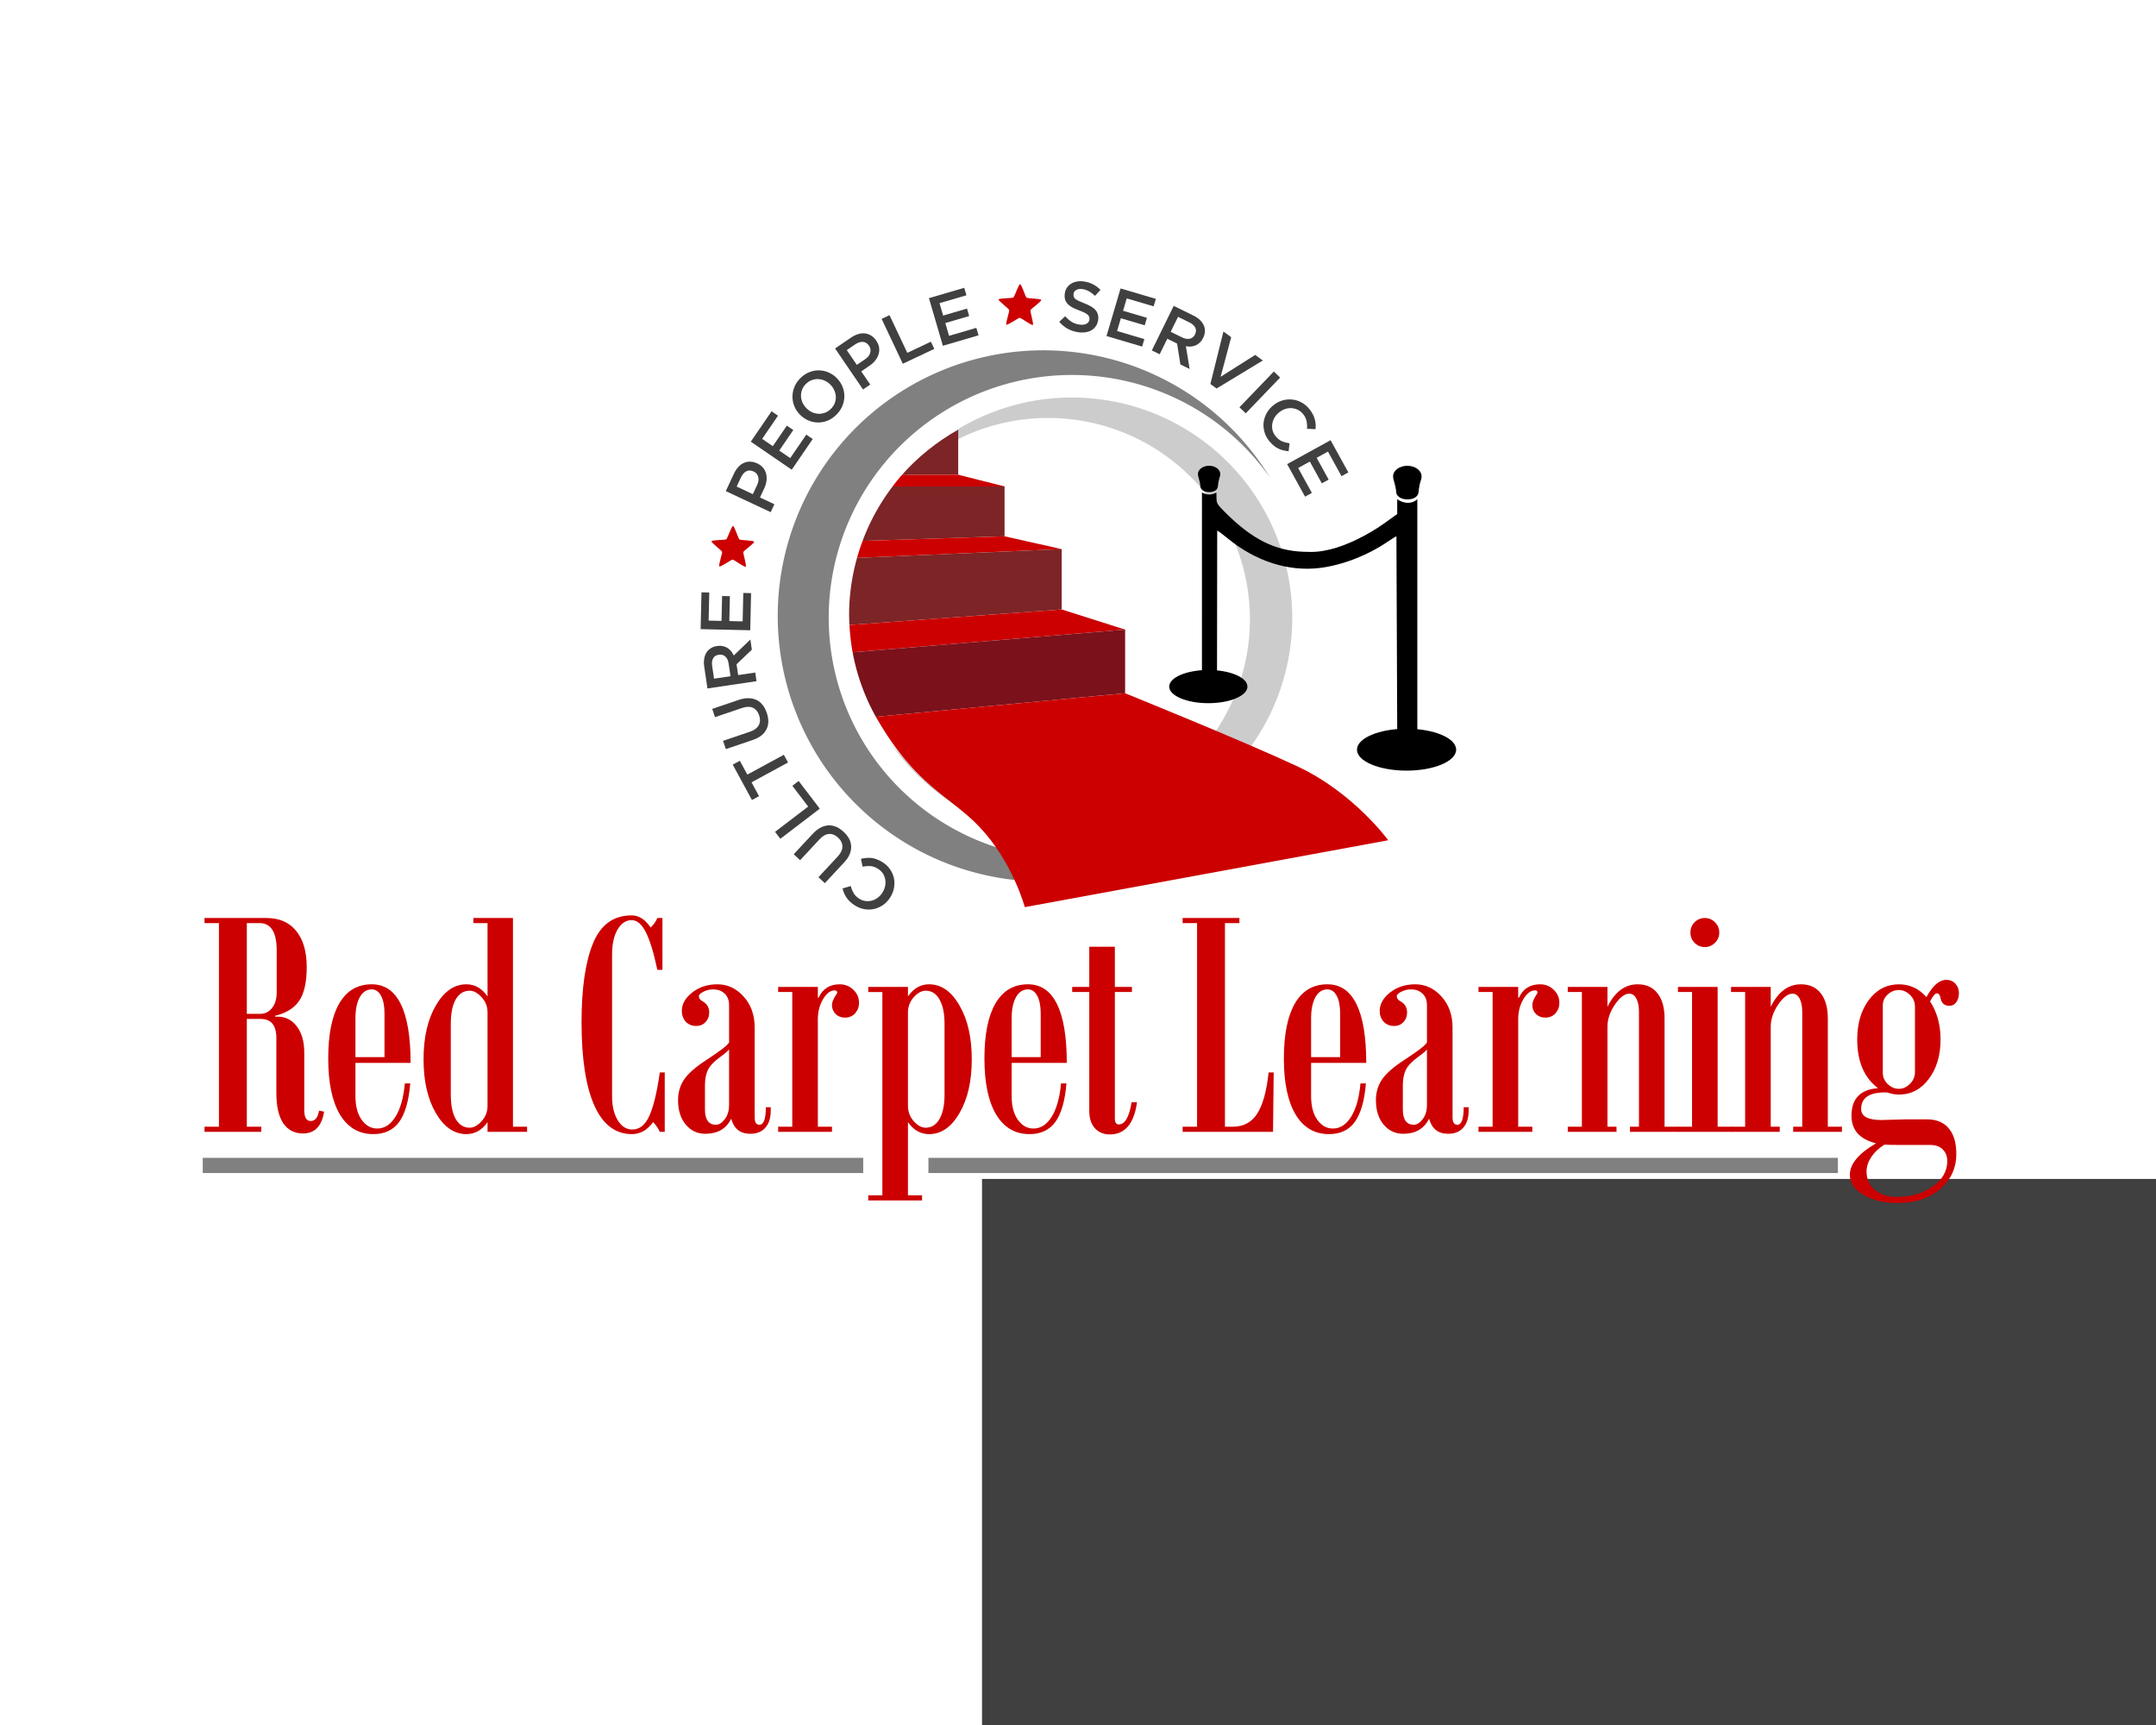 <?xml version="1.0" encoding="UTF-8" standalone="no"?>
<!-- Created with Inkscape (http://www.inkscape.org/) -->

<svg
   xmlns:dc="http://purl.org/dc/elements/1.1/"
   xmlns:cc="http://creativecommons.org/ns#"
   xmlns:rdf="http://www.w3.org/1999/02/22-rdf-syntax-ns#"
   xmlns:svg="http://www.w3.org/2000/svg"
   xmlns="http://www.w3.org/2000/svg"
   xmlns:xlink="http://www.w3.org/1999/xlink"
   xmlns:sodipodi="http://sodipodi.sourceforge.net/DTD/sodipodi-0.dtd"
   xmlns:inkscape="http://www.inkscape.org/namespaces/inkscape"
   id="svg2"
   version="1.1"
   inkscape:version="0.92.5 (2060ec1f9f, 2020-04-08)"
   width="1000"
   height="800"
   xml:space="preserve"
   sodipodi:docname="RED CARPET FINAL.svg"
   inkscape:export-filename="/home/luiz/Área de Trabalho/GALERIAS E CONCURSOS/RED CARPET15.png"
   inkscape:export-xdpi="96"
   inkscape:export-ydpi="96"><sodipodi:namedview
     pagecolor="#ffffff"
     bordercolor="#666666"
     borderopacity="1"
     objecttolerance="10"
     gridtolerance="10"
     guidetolerance="10"
     inkscape:pageopacity="0"
     inkscape:pageshadow="2"
     inkscape:window-width="1920"
     inkscape:window-height="1016"
     id="namedview4"
     showgrid="false"
     inkscape:zoom="0.70710678"
     inkscape:cx="383.58315"
     inkscape:cy="431.11112"
     inkscape:window-x="0"
     inkscape:window-y="0"
     inkscape:window-maximized="1"
     inkscape:current-layer="g10"
     showguides="true"
     inkscape:guide-bbox="true"
     inkscape:snap-global="false" /><defs
     id="defs6"><linearGradient
       id="linearGradient3765"><stop
         id="stop3757"
         offset="0"
         style="stop-color:#0067aa;stop-opacity:1" /><stop
         style="stop-color:#80c8fc;stop-opacity:1"
         offset="0.411"
         id="stop3759" /><stop
         style="stop-color:#0765aa;stop-opacity:1;"
         offset="0.675"
         id="stop3761" /><stop
         id="stop3763"
         offset="1"
         style="stop-color:#003366;stop-opacity:1" /></linearGradient><inkscape:path-effect
       effect="skeletal"
       id="path-effect2555"
       is_visible="true"
       pattern="m 773.288,140.29 c 0,-2.378 -22.567,-4.653 -62.665,-6.329 -40.098,-1.676 -94.501,-2.621 -151.287,-2.621 -56.744,0 -111.163,0.943 -151.287,2.621 -40.124,1.678 -62.665,3.955 -62.665,6.329 0,2.378 22.567,4.653 62.665,6.329 40.098,1.676 94.501,2.621 151.287,2.621 56.787,0 111.189,-0.946 151.287,-2.621 40.098,-1.676 62.665,-3.95 62.665,-6.329 0,0 0,0 0,0"
       copytype="single_stretched"
       prop_scale="1"
       scale_y_rel="false"
       spacing="0"
       normal_offset="0"
       tang_offset="0"
       prop_units="false"
       vertical_pattern="false"
       fuse_tolerance="0" /><inkscape:path-effect
       effect="skeletal"
       id="path-effect1673"
       is_visible="true"
       pattern="m 460.639,657.808 c -1.057,-0.748 -10.088,6.149 -11.382,6.165 -1.294,0.016 -10.494,-6.655 -11.531,-5.882 -1.038,0.774 2.731,11.494 2.346,12.73 -0.385,1.236 -9.572,7.924 -9.157,9.15 0.415,1.226 11.776,0.955 12.832,1.703 1.057,0.748 4.578,11.552 5.872,11.536 1.294,-0.016 4.547,-10.904 5.585,-11.678 1.038,-0.774 12.402,-0.784 12.786,-2.02 0.385,-1.236 -8.965,-7.694 -9.381,-8.92 -0.415,-1.226 3.087,-12.037 2.03,-12.785 z"
       copytype="single_stretched"
       prop_scale="1"
       scale_y_rel="false"
       spacing="0"
       normal_offset="0"
       tang_offset="0"
       prop_units="false"
       vertical_pattern="false"
       fuse_tolerance="0" /><inkscape:path-effect
       effect="skeletal"
       id="path-effect1654"
       is_visible="true"
       pattern="M 0,5 C 0,2.24 2.24,0 5,0 7.76,0 10,2.24 10,5 10,7.76 7.76,10 5,10 2.24,10 0,7.76 0,5 Z"
       copytype="single_stretched"
       prop_scale="1"
       scale_y_rel="false"
       spacing="0"
       normal_offset="0"
       tang_offset="0"
       prop_units="false"
       vertical_pattern="false"
       fuse_tolerance="0" /><inkscape:path-effect
       effect="powerstroke"
       id="path-effect1650"
       is_visible="true"
       offset_points="1,6.168"
       sort_points="true"
       interpolator_type="CubicBezierJohan"
       interpolator_beta="0.2"
       start_linecap_type="zerowidth"
       linejoin_type="extrp_arc"
       miter_limit="4"
       end_linecap_type="zerowidth" /><inkscape:path-effect
       effect="powerstroke"
       id="path-effect1646"
       is_visible="true"
       offset_points="0,6.168"
       sort_points="true"
       interpolator_type="CubicBezierJohan"
       interpolator_beta="0.2"
       start_linecap_type="zerowidth"
       linejoin_type="extrp_arc"
       miter_limit="4"
       end_linecap_type="zerowidth" /><inkscape:path-effect
       effect="powerstroke"
       id="path-effect1642"
       is_visible="true"
       offset_points="0,0.4"
       sort_points="true"
       interpolator_type="CubicBezierJohan"
       interpolator_beta="0.2"
       start_linecap_type="zerowidth"
       linejoin_type="extrp_arc"
       miter_limit="4"
       end_linecap_type="zerowidth" /><linearGradient
       id="linearGradient4959"><stop
         id="stop4961"
         offset="0"
         style="stop-color:#fef2dc;stop-opacity:1" /><stop
         id="stop4963"
         offset="1"
         style="stop-color:#d9bb7a;stop-opacity:1" /></linearGradient><linearGradient
       id="linearGradient4838"><stop
         style="stop-color:#986601;stop-opacity:1"
         offset="0"
         id="stop4840" /><stop
         id="stop4842"
         offset="0.295"
         style="stop-color:#fdd99b;stop-opacity:1" /><stop
         style="stop-color:#986601;stop-opacity:1"
         offset="1"
         id="stop4844" /></linearGradient><linearGradient
       id="linearGradient6387"><stop
         style="stop-color:#986601;stop-opacity:1"
         offset="0"
         id="stop6389" /><stop
         id="stop6391"
         offset="0.42"
         style="stop-color:#fdd99b;stop-opacity:1" /><stop
         style="stop-color:#986601;stop-opacity:1"
         offset="1"
         id="stop6393" /></linearGradient><linearGradient
       id="linearGradient6362"><stop
         style="stop-color:#986601;stop-opacity:1"
         offset="0"
         id="stop6364" /><stop
         id="stop6366"
         offset="0.408"
         style="stop-color:#fdd99b;stop-opacity:1" /><stop
         style="stop-color:#986601;stop-opacity:1"
         offset="1"
         id="stop6368" /></linearGradient><linearGradient
       id="linearGradient6280"><stop
         style="stop-color:#986601;stop-opacity:1"
         offset="0"
         id="stop6282" /><stop
         id="stop6284"
         offset="0.342"
         style="stop-color:#fdd99b;stop-opacity:1" /><stop
         style="stop-color:#986601;stop-opacity:1"
         offset="1"
         id="stop6286" /></linearGradient><linearGradient
       id="linearGradient6264"><stop
         id="stop6266"
         offset="0"
         style="stop-color:#986601;stop-opacity:1" /><stop
         style="stop-color:#fdd99b;stop-opacity:1"
         offset="0.454"
         id="stop6268" /><stop
         id="stop6270"
         offset="1"
         style="stop-color:#986601;stop-opacity:1" /></linearGradient><linearGradient
       id="linearGradient6242"><stop
         id="stop6244"
         offset="0"
         style="stop-color:#986601;stop-opacity:1" /><stop
         style="stop-color:#fdd99b;stop-opacity:1"
         offset="0.4"
         id="stop6246" /><stop
         id="stop6248"
         offset="1"
         style="stop-color:#986601;stop-opacity:1" /></linearGradient><linearGradient
       id="linearGradient4679"><stop
         style="stop-color:#986601;stop-opacity:1"
         offset="0"
         id="stop4681" /><stop
         id="stop4683"
         offset="0.586"
         style="stop-color:#fdd99b;stop-opacity:1" /><stop
         style="stop-color:#986601;stop-opacity:1"
         offset="1"
         id="stop4685" /></linearGradient><inkscape:perspective
       id="perspective4660"
       inkscape:persp3d-origin="372.04724 : 350.78739 : 1"
       inkscape:vp_z="744.09448 : 526.18109 : 1"
       inkscape:vp_y="0 : 1000 : 0"
       inkscape:vp_x="0 : 526.18109 : 1"
       sodipodi:type="inkscape:persp3d" /><inkscape:perspective
       sodipodi:type="inkscape:persp3d"
       inkscape:vp_x="0 : 0.5 : 1"
       inkscape:vp_y="0 : 1000 : 0"
       inkscape:vp_z="1 : 0.5 : 1"
       inkscape:persp3d-origin="0.5 : 0.33333333 : 1"
       id="perspective4559" /><linearGradient
       y2="464.514"
       x2="750.006"
       y1="391.497"
       x1="750.006"
       gradientTransform="matrix(1.22,0,0,1.22,-517.071,89.738)"
       gradientUnits="userSpaceOnUse"
       id="linearGradient7312"
       xlink:href="#linearGradient6854"
       inkscape:collect="always" /><linearGradient
       id="linearGradient6854"><stop
         id="stop6856"
         offset="0"
         style="stop-color:#986601;stop-opacity:1" /><stop
         style="stop-color:#fdd99b;stop-opacity:1"
         offset="0.473"
         id="stop6858" /><stop
         id="stop6860"
         offset="1"
         style="stop-color:#986601;stop-opacity:1" /></linearGradient><linearGradient
       gradientUnits="userSpaceOnUse"
       y2="869.849"
       x2="146.548"
       y1="910.257"
       x1="146.548"
       id="linearGradient4677"
       xlink:href="#linearGradient4679"
       inkscape:collect="always" /><linearGradient
       inkscape:collect="always"
       xlink:href="#linearGradient4679"
       id="linearGradient6124"
       gradientUnits="userSpaceOnUse"
       x1="246.7"
       y1="1605.915"
       x2="246.7"
       y2="1570.389"
       gradientTransform="translate(642.472,-559.222)" /><linearGradient
       inkscape:collect="always"
       xlink:href="#linearGradient4679"
       id="linearGradient6127"
       gradientUnits="userSpaceOnUse"
       x1="208.103"
       y1="1605.766"
       x2="208.103"
       y2="1570.853"
       gradientTransform="translate(642.472,-559.222)" /><linearGradient
       inkscape:collect="always"
       xlink:href="#linearGradient4679"
       id="linearGradient6130"
       gradientUnits="userSpaceOnUse"
       x1="179.823"
       y1="1605.708"
       x2="179.823"
       y2="1570.998"
       gradientTransform="translate(642.472,-559.222)" /><linearGradient
       inkscape:collect="always"
       xlink:href="#linearGradient4679"
       id="linearGradient6133"
       gradientUnits="userSpaceOnUse"
       x1="148.527"
       y1="1606.148"
       x2="148.527"
       y2="1570.819"
       gradientTransform="translate(642.472,-559.222)" /><linearGradient
       inkscape:collect="always"
       xlink:href="#linearGradient4679"
       id="linearGradient6136"
       gradientUnits="userSpaceOnUse"
       x1="112.834"
       y1="1605.505"
       x2="112.834"
       y2="1569.78"
       gradientTransform="matrix(1.091,0,0,1.091,632.376,-705.542)" /><linearGradient
       inkscape:collect="always"
       xlink:href="#linearGradient6264"
       id="linearGradient6262"
       x1="614.568"
       y1="-68.444"
       x2="614.659"
       y2="-92.818"
       gradientUnits="userSpaceOnUse" /><linearGradient
       inkscape:collect="always"
       xlink:href="#linearGradient6280"
       id="linearGradient6278"
       x1="581.257"
       y1="703.674"
       x2="581.257"
       y2="670.224"
       gradientUnits="userSpaceOnUse" /><linearGradient
       inkscape:collect="always"
       xlink:href="#linearGradient4679"
       id="linearGradient4508"
       gradientUnits="userSpaceOnUse"
       gradientTransform="matrix(1.126,0,0,1.126,-54.908,-912.42)"
       x1="246.7"
       y1="1605.915"
       x2="246.7"
       y2="1570.389" /><linearGradient
       inkscape:collect="always"
       xlink:href="#linearGradient6280"
       id="linearGradient4219"
       gradientUnits="userSpaceOnUse"
       gradientTransform="matrix(1.475,0,0,1.475,-782.934,-116.095)"
       x1="581.257"
       y1="703.674"
       x2="581.257"
       y2="670.224" /><linearGradient
       inkscape:collect="always"
       xlink:href="#linearGradient6264"
       id="linearGradient4221"
       gradientUnits="userSpaceOnUse"
       gradientTransform="matrix(1.475,0,0,1.475,-782.934,1023.376)"
       x1="614.568"
       y1="-68.444"
       x2="614.659"
       y2="-92.818" /><linearGradient
       inkscape:collect="always"
       xlink:href="#linearGradient6264"
       id="linearGradient4362"
       gradientUnits="userSpaceOnUse"
       gradientTransform="matrix(2.821,0,0,2.821,-1508.114,1124.905)"
       x1="614.568"
       y1="-68.444"
       x2="614.659"
       y2="-92.818" /><linearGradient
       inkscape:collect="always"
       xlink:href="#linearGradient6280"
       id="linearGradient4366"
       gradientUnits="userSpaceOnUse"
       gradientTransform="matrix(2.821,0,0,2.821,-1508.114,-1054.167)"
       x1="581.257"
       y1="703.674"
       x2="581.257"
       y2="670.224" /><linearGradient
       id="linearGradient6807"><stop
         style="stop-color:#f8eafd;stop-opacity:1"
         offset="0"
         id="stop6809" /><stop
         style="stop-color:#ff8a8a;stop-opacity:1"
         offset="1"
         id="stop6811" /></linearGradient><radialGradient
       r="4.229"
       fy="144.518"
       fx="151.495"
       cy="144.518"
       cx="151.495"
       gradientTransform="matrix(-1.414,0.711,-0.697,-1.387,469.361,234.022)"
       gradientUnits="userSpaceOnUse"
       id="radialGradient4954"
       xlink:href="#linearGradient4959"
       inkscape:collect="always" /><radialGradient
       r="4.229"
       fy="144.518"
       fx="151.495"
       cy="144.518"
       cx="151.495"
       gradientTransform="matrix(-1.414,0.711,-0.697,-1.387,469.361,234.022)"
       gradientUnits="userSpaceOnUse"
       id="radialGradient5069"
       xlink:href="#linearGradient4959"
       inkscape:collect="always" /><linearGradient
       id="linearGradient4974"><stop
         style="stop-color:#0067aa;stop-opacity:1"
         offset="0"
         id="stop4976" /><stop
         id="stop4984"
         offset="0.233"
         style="stop-color:#80c8fc;stop-opacity:1" /><stop
         id="stop4982"
         offset="0.554"
         style="stop-color:#0765aa;stop-opacity:1;" /><stop
         style="stop-color:#003366;stop-opacity:1"
         offset="1"
         id="stop4978" /></linearGradient><linearGradient
       id="linearGradient4588"><stop
         id="stop4590"
         offset="0"
         style="stop-color:#000000;stop-opacity:1" /><stop
         style="stop-color:#ffffff;stop-opacity:1"
         offset="0.449"
         id="stop4592" /><stop
         id="stop4594"
         offset="1"
         style="stop-color:#000000;stop-opacity:1" /></linearGradient><circle
       transform="rotate(-115.29)"
       id="path5262"
       style="fill:#013397;fill-opacity:1;stroke:none;stroke-width:5.228"
       cx="-509.643"
       cy="-2422.666"
       r="273.413" /></defs><g
     transform="matrix(1.25,0,0,-1.25,0,800)"
     inkscape:label="WCPA Logo - pdf"
     inkscape:groupmode="layer"
     id="g10">


























































































































































































































































































































<g
   transform="matrix(0.8,0,0,-0.8,192.537,933.684)"
   id="g9977" /><g
   id="text73593"
   style="font-style:normal;font-variant:normal;font-weight:normal;font-stretch:normal;font-size:26.618px;line-height:125%;font-family:'Aller Display';-inkscape-font-specification:'Aller Display';letter-spacing:0px;word-spacing:0px;fill:#6600cc;fill-opacity:1;stroke:none"
   transform="matrix(0.844,-0.084,-0.084,-0.844,-166.889,319.971)" /><g
   id="g1186"
   transform="matrix(0.779,0,0,0.779,-62.131,-34.617)"
   style="fill:#0083d7" />






<flowRoot
   transform="matrix(1.518,0,0,-1.518,-78.345,-118.587)"
   xml:space="preserve"
   id="flowRoot1599"
   style="font-style:normal;font-variant:normal;font-weight:normal;font-stretch:normal;line-height:0.01%;font-family:'Gotham Book';-inkscape-font-specification:'Gotham Book, ';text-align:start;letter-spacing:9.378px;word-spacing:0px;writing-mode:lr-tb;text-anchor:start;fill:#404040;fill-opacity:1;stroke:none"><flowRegion
     id="flowRegion1595"
     style="font-style:normal;font-variant:normal;font-weight:normal;font-stretch:normal;font-family:'Gotham Book';-inkscape-font-specification:'Gotham Book, ';letter-spacing:9.378px;fill:#404040;fill-opacity:1"><rect
       id="rect1593"
       width="1095.906"
       height="477.593"
       x="291.652"
       y="-211.586"
       style="font-style:normal;font-variant:normal;font-weight:normal;font-stretch:normal;font-family:'Gotham Book';-inkscape-font-specification:'Gotham Book, ';letter-spacing:9.378px;fill:#404040;fill-opacity:1" /></flowRegion><flowPara
     id="flowPara1597"
     style="font-style:normal;font-variant:normal;font-weight:normal;font-stretch:normal;font-size:19.488px;line-height:1.25;font-family:'Gotham Book';-inkscape-font-specification:'Gotham Book, ';letter-spacing:9.378px;fill:#404040;fill-opacity:1">WORLDWIDE</flowPara></flowRoot><g
   id="g1720"
   transform="matrix(1.083,0,0,1.083,-30.553,-92.321)"><path
     inkscape:connector-curvature="0"
     id="path1557"
     d="m 301.162,431.47 a 90.99,90.99 0 0 1 118.237,-50.78 90.99,90.99 0 0 1 41.72,33.815 83.217,82.863 21.758 0 0 -35.088,-26.603 83.217,82.863 21.758 0 0 -108.004,46.112 83.217,82.863 21.758 0 0 46.572,107.807 83.217,82.863 21.758 0 0 98.679,-29.137 90.99,90.99 0 0 1 -111.337,37.021 90.99,90.99 0 0 1 -50.78,-118.237 z"
     style="opacity:1;vector-effect:none;fill:#808080;fill-opacity:1;stroke:none;stroke-width:1.427;stroke-linecap:round;stroke-linejoin:miter;stroke-miterlimit:4;stroke-dasharray:none;stroke-dashoffset:0;stroke-opacity:1" /><path
     style="opacity:1;vector-effect:none;fill:#cccccc;fill-opacity:1;stroke:none;stroke-width:1.184;stroke-linecap:round;stroke-linejoin:miter;stroke-miterlimit:4;stroke-dasharray:none;stroke-dashoffset:0;stroke-opacity:1"
     d="m 465.578,436.522 a 75.514,75.514 0 0 0 -98.126,-42.143 75.514,75.514 0 0 0 -34.624,28.064 68.769,69.062 68.242 0 1 29.12,-22.078 68.769,69.062 68.242 0 1 89.633,38.269 68.769,69.062 68.242 0 1 -38.651,89.471 68.769,69.062 68.242 0 1 -81.895,-24.181 75.514,75.514 0 0 0 92.4,30.724 75.514,75.514 0 0 0 42.143,-98.126 z"
     id="path1559"
     inkscape:connector-curvature="0" /><path
     style="fill:#7d2426;fill-opacity:1;fill-rule:evenodd;stroke:none;stroke-width:1.13px;stroke-linecap:butt;stroke-linejoin:miter;stroke-opacity:1"
     d="m 356.511,528.949 c -7.228,-3.992 -13.817,-9.275 -19.291,-15.457 l 19.291,0.082 z"
     id="path1561"
     inkscape:connector-curvature="0"
     sodipodi:nodetypes="cccc" /><path
     inkscape:connector-curvature="0"
     style="fill:#cc0000;fill-opacity:1;fill-rule:evenodd;stroke:none;stroke-width:1.13px;stroke-linecap:butt;stroke-linejoin:miter;stroke-opacity:1"
     d="m 356.511,513.575 -19.291,-0.082 a 72.348,72.348 0 0 1 -3.195,-3.938 h 38.365 l -15.88,4.02 z"
     id="path1563" /><path
     inkscape:connector-curvature="0"
     style="fill:#7d2426;fill-opacity:1;fill-rule:evenodd;stroke:none;stroke-width:1.13px;stroke-linecap:butt;stroke-linejoin:miter;stroke-opacity:1"
     d="m 334.045,509.555 a 72.348,72.348 0 0 1 -10.29,-18.649 l 48.637,1.563 v 17.086 z"
     id="path1565" /><path
     inkscape:connector-curvature="0"
     style="fill:#cc0000;fill-opacity:1;fill-rule:evenodd;stroke:none;stroke-width:1.13px;stroke-linecap:butt;stroke-linejoin:miter;stroke-opacity:1"
     d="m 372.392,492.468 -48.637,-1.563 a 72.348,72.348 0 0 1 -1.909,-5.837 l 70.131,3.025 z"
     id="path1567" /><path
     inkscape:connector-curvature="0"
     style="fill:#7d2426;fill-opacity:1;fill-rule:evenodd;stroke:none;stroke-width:1.13px;stroke-linecap:butt;stroke-linejoin:miter;stroke-opacity:1"
     d="m 391.976,488.093 -70.131,-3.025 a 72.348,72.348 0 0 1 -2.715,-19.362 72.348,72.348 0 0 1 0.129,-3.622 l 72.717,5.327 z"
     id="path1569" /><path
     inkscape:connector-curvature="0"
     style="fill:#cc0000;fill-opacity:1;fill-rule:evenodd;stroke:none;stroke-width:1.13px;stroke-linecap:butt;stroke-linejoin:miter;stroke-opacity:1"
     d="m 391.976,467.411 -72.717,-5.327 a 72.348,72.348 0 0 1 1.076,-9.348 l 93.365,7.772 z"
     id="path1571" /><path
     inkscape:connector-curvature="0"
     style="fill:#7b111b;fill-opacity:1;fill-rule:evenodd;stroke:none;stroke-width:1.13px;stroke-linecap:butt;stroke-linejoin:miter;stroke-opacity:1"
     d="m 413.7,460.507 -93.365,-7.772 a 72.348,72.348 0 0 1 7.953,-22.09 l 85.412,8.052 z"
     id="path1573" /><path
     style="fill:#cc0000;fill-opacity:1;fill-rule:evenodd;stroke:none;stroke-width:1.13px;stroke-linecap:butt;stroke-linejoin:miter;stroke-opacity:1"
     d="m 328.288,430.645 85.412,8.052 c 0,0 39.641,-15.989 58.998,-25.026 19.306,-9.013 31.157,-25.328 31.157,-25.328 l -124.528,-22.916 c 0,0 -4.121,15.478 -15.579,27.539 -9.99,10.516 -21.791,13.758 -35.46,37.678 z"
     id="path1575"
     inkscape:connector-curvature="0"
     sodipodi:nodetypes="ccsccsc" /><g
     transform="matrix(0.563,0,0,-0.563,626.717,1804.811)"
     id="g1591"
     style="fill:#000000"><g
       style="fill:#000000;fill-opacity:1"
       id="g1589"><path
         style="fill:#000000;fill-opacity:1;stroke:none;stroke-width:50;stroke-linecap:square;stroke-linejoin:miter;stroke-miterlimit:0;stroke-dasharray:none"
         d="m -206.616,2288.076 c -4.784,-6e-4 -8.663,2.858 -8.662,6.385 0.045,2.679 1.508,4.686 1.91,9.82 0.163,2.111 2.683,4.243 6.752,4.242 4.069,-3e-4 6.429,-1.744 6.807,-4.242 0.67,-7.076 1.875,-7.186 1.853,-9.82 6.5e-4,-3.526 -3.877,-6.385 -8.66,-6.385 z"
         id="path1577"
         inkscape:connector-curvature="0"
         sodipodi:nodetypes="ccccccc" /><path
         sodipodi:nodetypes="cccsscccccssscscccccc"
         inkscape:connector-curvature="0"
         style="fill:#000000;fill-opacity:1"
         d="m -212.767,2449.59 -0.485,-118.613 c -0.267,0 -2.724,1.52 -5.461,3.377 -12.287,8.339 -27.574,14.232 -41.229,15.892 -19.06,2.317 -38.939,-4.054 -55.871,-17.906 -3.266,-2.672 -6.193,-4.859 -6.505,-4.859 l -0.113,85.925 -9.175,0.429 0.006,-109.51 c 3.237,1.696 5.849,1.562 8.773,0 l 0.085,3.316 c 0.081,3.134 0.067,3.692 6.191,9.698 15.811,15.506 29.335,22.258 46.112,23.02 7.388,0.336 10.706,0.054 17.039,-1.449 9.682,-2.297 22.694,-8.607 32.98,-15.993 l 7.639,-5.486 0.006,-4.506 0.006,-4.506 c 4.518,3.118 9.306,2.738 12.233,0 v 141.091 z"
         id="path1579" /><g
         id="g1585"
         transform="translate(-529.827,-73.319)"
         style="fill:#000000;fill-opacity:1"><ellipse
           ry="12.753"
           rx="30.178"
           cy="2534.13"
           cx="322.744"
           id="ellipse1581"
           style="fill:#000000;fill-opacity:1;stroke:none;stroke-width:50;stroke-linecap:square;stroke-linejoin:miter;stroke-miterlimit:0;stroke-dasharray:none" /><ellipse
           style="fill:#000000;fill-opacity:1;stroke:none;stroke-width:50;stroke-linecap:square;stroke-linejoin:miter;stroke-miterlimit:0;stroke-dasharray:none"
           id="ellipse1583"
           cx="202.094"
           cy="2495.744"
           rx="23.802"
           ry="10.102" /></g><path
         sodipodi:nodetypes="ccccccc"
         inkscape:connector-curvature="0"
         id="path1587"
         d="m -327.255,2288.056 c -3.75,-4e-4 -6.79,2.241 -6.79,5.005 0.035,2.1 1.182,3.673 1.497,7.698 0.128,1.654 2.103,3.326 5.293,3.325 3.189,-3e-4 5.039,-1.367 5.336,-3.325 0.525,-5.547 1.47,-5.633 1.452,-7.698 5.1e-4,-2.764 -3.039,-5.005 -6.788,-5.005 z"
         style="fill:#000000;fill-opacity:1;stroke:none;stroke-width:50;stroke-linecap:square;stroke-linejoin:miter;stroke-miterlimit:0;stroke-dasharray:none" /></g></g><path
     sodipodi:type="star"
     style="fill:#cc0000;fill-opacity:1;stroke:none;stroke-width:15;stroke-linecap:round;stroke-linejoin:miter;stroke-miterlimit:4;stroke-dasharray:none;stroke-opacity:1"
     id="path1627"
     sodipodi:sides="5"
     sodipodi:cx="449.28571"
     sodipodi:cy="795.93359"
     sodipodi:r1="31.919863"
     sodipodi:r2="15.959931"
     sodipodi:arg1="0.70619909"
     sodipodi:arg2="1.3345176"
     inkscape:flatsided="false"
     inkscape:rounded="0.1"
     inkscape:randomized="0"
     d="m 473.571,816.648 c -1.376,1.613 -18.489,-5.694 -20.55,-5.198 -2.061,0.496 -13.973,14.792 -15.932,13.982 -1.959,-0.81 -0.298,-19.344 -1.407,-21.15 -1.109,-1.807 -18.385,-8.718 -18.221,-10.831 0.165,-2.113 18.305,-6.261 19.68,-7.874 1.376,-1.613 2.61,-20.18 4.671,-20.676 2.061,-0.496 11.611,15.474 13.57,16.284 1.959,0.81 19.999,-3.754 21.107,-1.947 1.109,1.807 -11.129,15.824 -11.294,17.938 -0.165,2.113 9.75,17.86 8.374,19.473 z"
     inkscape:transform-center-x="-0.16746111"
     inkscape:transform-center-y="0.00088543741"
     transform="matrix(0.233,-0.059,-0.059,-0.233,319.914,783.113)" /><g
     id="g1643"
     style="fill:#404040"
     transform="matrix(1.035,0,0,1.035,209.325,-2.159)"><path
       inkscape:connector-curvature="0"
       id="path1629"
       style="font-style:normal;font-variant:normal;font-weight:bold;font-stretch:normal;font-size:23.467px;line-height:0%;font-family:'Gotham Medium';-inkscape-font-specification:'Gotham Medium, Bold';letter-spacing:0px;word-spacing:0px;fill:#404040;fill-opacity:1;stroke:none;stroke-width:0.8"
       d="m 117.198,370.011 q 1.525,-0.97 2.459,-2.343 0.934,-1.373 1.28,-2.928 0.313,-1.562 0.017,-3.209 -0.297,-1.647 -1.242,-3.132 l -0.025,-0.04 q -0.945,-1.485 -2.278,-2.444 -1.366,-0.967 -2.934,-1.332 -1.58,-0.385 -3.24,-0.108 -1.672,0.257 -3.256,1.265 -0.95,0.605 -1.622,1.254 -0.691,0.662 -1.156,1.375 -0.477,0.693 -0.779,1.442 -0.302,0.749 -0.495,1.539 l 2.71,0.807 q 0.34,-1.301 0.969,-2.368 0.628,-1.067 1.816,-1.823 0.99,-0.63 2.093,-0.776 1.071,-0.153 2.113,0.13 1.029,0.263 1.933,0.94 0.903,0.677 1.546,1.687 l 0.025,0.04 q 0.642,1.01 0.885,2.135 0.23,1.105 0.045,2.169 -0.185,1.064 -0.765,1.989 -0.612,0.918 -1.602,1.548 -1.267,0.806 -2.48,0.91 -1.226,0.085 -2.646,-0.18 l -0.556,2.579 q 0.9,0.234 1.784,0.312 0.851,0.07 1.739,-0.021 0.875,-0.112 1.787,-0.47 0.905,-0.326 1.875,-0.943 z" /><path
       inkscape:connector-curvature="0"
       id="path1631"
       style="font-style:normal;font-variant:normal;font-weight:bold;font-stretch:normal;font-size:23.467px;line-height:0%;font-family:'Gotham Medium';-inkscape-font-specification:'Gotham Medium, Bold';letter-spacing:0px;word-spacing:0px;fill:#404040;fill-opacity:1;stroke:none;stroke-width:0.8"
       d="m 104.296,380.067 q 1.168,-1.087 1.809,-2.293 0.625,-1.223 0.672,-2.516 0.046,-1.293 -0.504,-2.608 -0.566,-1.332 -1.781,-2.638 l -6.442,-6.923 -2.113,1.966 6.363,6.837 q 1.567,1.684 1.575,3.311 0.008,1.627 -1.418,2.954 -1.409,1.311 -2.999,1.22 -1.591,-0.09 -3.141,-1.757 l -6.442,-6.923 -2.113,1.966 6.347,6.82 q 1.247,1.34 2.568,2.002 1.304,0.678 2.613,0.742 1.293,0.046 2.575,-0.505 1.249,-0.553 2.434,-1.656 z" /><path
       inkscape:connector-curvature="0"
       id="path1633"
       style="font-style:normal;font-variant:normal;font-weight:bold;font-stretch:normal;font-size:23.467px;line-height:0%;font-family:'Gotham Medium';-inkscape-font-specification:'Gotham Medium, Bold';letter-spacing:0px;word-spacing:0px;fill:#404040;fill-opacity:1;stroke:none;stroke-width:0.8"
       d="m 83.332,377.781 -1.752,2.294 10.965,8.376 -5.242,6.863 2.089,1.595 6.994,-9.156 z" /><path
       inkscape:connector-curvature="0"
       id="path1635"
       style="font-style:normal;font-variant:normal;font-weight:bold;font-stretch:normal;font-size:23.467px;line-height:0%;font-family:'Gotham Medium';-inkscape-font-specification:'Gotham Medium, Bold';letter-spacing:0px;word-spacing:0px;fill:#404040;fill-opacity:1;stroke:none;stroke-width:0.8"
       d="m 73.795,396.468 2.486,-4.578 -2.351,-1.277 -6.362,11.713 2.351,1.277 2.486,-4.578 12.084,6.563 1.389,-2.557 z" /><path
       inkscape:connector-curvature="0"
       id="path1637"
       style="font-style:normal;font-variant:normal;font-weight:bold;font-stretch:normal;font-size:23.467px;line-height:0%;font-family:'Gotham Medium';-inkscape-font-specification:'Gotham Medium, Bold';letter-spacing:0px;word-spacing:0px;fill:#404040;fill-opacity:1;stroke:none;stroke-width:0.8"
       d="m 78.845,419.446 q 0.512,-1.511 0.505,-2.877 -0.03,-1.373 -0.603,-2.534 -0.573,-1.161 -1.681,-2.057 -1.131,-0.904 -2.82,-1.476 l -8.956,-3.037 -0.927,2.734 8.845,2.999 q 2.178,0.738 2.957,2.167 0.779,1.429 0.154,3.273 -0.618,1.822 -2.061,2.498 -1.443,0.675 -3.599,-0.056 l -8.956,-3.037 -0.927,2.734 8.823,2.991 q 1.733,0.588 3.21,0.543 1.469,-0.022 2.652,-0.587 1.161,-0.573 2.027,-1.667 0.837,-1.079 1.357,-2.613 z" /><path
       inkscape:connector-curvature="0"
       id="path1639"
       style="font-style:normal;font-variant:normal;font-weight:bold;font-stretch:normal;font-size:23.467px;line-height:0%;font-family:'Gotham Medium';-inkscape-font-specification:'Gotham Medium, Bold';letter-spacing:0px;word-spacing:0px;fill:#404040;fill-opacity:1;stroke:none;stroke-width:0.8"
       d="m 66.213,435.77 q -0.227,1.532 -1.081,2.331 -0.877,0.795 -2.131,0.609 l -0.046,-0.007 q -1.323,-0.196 -1.865,-1.178 -0.566,-0.985 -0.328,-2.587 l 0.616,-4.155 5.455,0.809 z m -7.012,-8.228 -1.074,7.242 q -0.227,1.532 0.038,2.781 0.242,1.246 0.891,2.149 0.577,0.75 1.407,1.229 0.83,0.479 1.898,0.637 l 0.046,0.007 q 0.998,0.148 1.855,-0.033 0.831,-0.162 1.533,-0.579 0.679,-0.421 1.227,-1.075 0.521,-0.634 0.881,-1.459 l 5.501,5.299 0.499,-3.366 -5.072,-4.832 0.007,-0.046 0.523,-3.528 5.664,0.84 0.423,-2.855 z" /><path
       inkscape:connector-curvature="0"
       id="path1641"
       style="font-style:normal;font-variant:normal;font-weight:bold;font-stretch:normal;font-size:23.467px;line-height:0%;font-family:'Gotham Medium';-inkscape-font-specification:'Gotham Medium, Bold';letter-spacing:0px;word-spacing:0px;fill:#404040;fill-opacity:1;stroke:none;stroke-width:0.8"
       d="m 56.945,447.174 0.278,12.176 2.581,-0.059 -0.212,-9.29 4.27,-0.097 0.188,8.235 2.581,-0.059 -0.188,-8.235 4.411,-0.101 0.215,9.408 2.581,-0.059 -0.281,-12.293 z" /></g><g
     id="g1657"
     style="fill:#404040"
     transform="matrix(1.035,0,0,1.035,209.325,-2.159)"><path
       inkscape:connector-curvature="0"
       id="path1645"
       style="font-style:normal;font-variant:normal;font-weight:bold;font-stretch:normal;font-size:23.467px;line-height:0%;font-family:'Gotham Medium';-inkscape-font-specification:'Gotham Medium, Bold';letter-spacing:0px;word-spacing:0px;fill:#404040;fill-opacity:1;stroke:none;stroke-width:0.8"
       d="m 75.652,494.891 q 0.698,1.487 0.352,2.686 -0.335,1.22 -1.504,1.768 l -0.043,0.02 q -1.317,0.618 -2.384,0.056 -1.088,-0.552 -1.776,-2.018 l -1.425,-3.038 5.354,-2.511 z m -10.384,-2.024 2.75,5.864 q 0.608,1.296 1.457,2.168 0.838,0.903 1.836,1.316 1.007,0.435 2.1,0.389 1.103,-0.025 2.229,-0.553 l 0.043,-0.02 q 1.254,-0.588 1.99,-1.504 0.716,-0.906 0.974,-2.012 0.259,-1.106 0.09,-2.349 -0.19,-1.233 -0.767,-2.465 l -1.385,-2.953 4.78,-2.242 -1.226,-2.613 z" /><path
       inkscape:connector-curvature="0"
       id="path1647"
       style="font-style:normal;font-variant:normal;font-weight:bold;font-stretch:normal;font-size:23.467px;line-height:0%;font-family:'Gotham Medium';-inkscape-font-specification:'Gotham Medium, Bold';letter-spacing:0px;word-spacing:0px;fill:#404040;fill-opacity:1;stroke:none;stroke-width:0.8"
       d="m 73.549,509.225 6.878,10.051 2.13,-1.458 -5.248,-7.669 3.525,-2.412 4.652,6.797 2.13,-1.458 -4.652,-6.797 3.641,-2.492 5.314,7.766 2.13,-1.458 -6.945,-10.148 z" /><path
       inkscape:connector-curvature="0"
       id="path1649"
       style="font-style:normal;font-variant:normal;font-weight:bold;font-stretch:normal;font-size:23.467px;line-height:0%;font-family:'Gotham Medium';-inkscape-font-specification:'Gotham Medium, Bold';letter-spacing:0px;word-spacing:0px;fill:#404040;fill-opacity:1;stroke:none;stroke-width:0.8"
       d="m 100.073,520.086 q 0.864,0.862 1.263,1.89 0.399,1.062 0.367,2.124 -0.049,1.079 -0.512,2.108 -0.447,1.046 -1.292,1.893 l -0.033,0.033 q -0.845,0.847 -1.89,1.296 -1.045,0.482 -2.123,0.5 -1.079,0.051 -2.141,-0.346 -1.062,-0.397 -1.926,-1.259 -0.864,-0.862 -1.263,-1.924 -0.399,-1.028 -0.351,-2.107 0.032,-1.062 0.479,-2.108 0.464,-1.029 1.309,-1.876 l 0.033,-0.033 q 0.845,-0.847 1.89,-1.329 1.045,-0.449 2.123,-0.5 1.079,-0.018 2.141,0.379 1.062,0.397 1.926,1.259 z m 1.84,-1.91 q -1.345,-1.343 -2.923,-1.988 -1.594,-0.629 -3.203,-0.611 -1.61,0.018 -3.135,0.65 -1.543,0.649 -2.769,1.878 l -0.033,0.033 q -1.227,1.229 -1.856,2.756 -0.646,1.544 -0.644,3.17 -0.015,1.643 0.617,3.235 0.632,1.592 1.978,2.935 1.345,1.343 2.939,1.972 1.577,0.645 3.187,0.627 1.61,-0.018 3.152,-0.667 1.526,-0.632 2.753,-1.861 l 0.033,-0.033 q 1.227,-1.229 1.872,-2.773 0.629,-1.527 0.644,-3.17 -0.002,-1.626 -0.634,-3.218 -0.632,-1.592 -1.978,-2.935 z" /><path
       inkscape:connector-curvature="0"
       id="path1651"
       style="font-style:normal;font-variant:normal;font-weight:bold;font-stretch:normal;font-size:23.467px;line-height:0%;font-family:'Gotham Medium';-inkscape-font-specification:'Gotham Medium, Bold';letter-spacing:0px;word-spacing:0px;fill:#404040;fill-opacity:1;stroke:none;stroke-width:0.8"
       d="m 111.421,536.535 q 1.357,0.925 1.671,2.132 0.333,1.221 -0.394,2.287 l -0.026,0.039 q -0.819,1.202 -2.024,1.262 -1.218,0.079 -2.556,-0.833 l -2.773,-1.89 3.33,-4.887 z m -9.968,3.544 5.352,3.647 q 1.183,0.806 2.358,1.124 1.181,0.35 2.25,0.198 1.088,-0.139 2.006,-0.735 0.937,-0.583 1.637,-1.611 l 0.026,-0.039 q 0.78,-1.144 0.948,-2.308 0.155,-1.144 -0.186,-2.228 -0.341,-1.084 -1.118,-2.068 -0.791,-0.965 -1.916,-1.731 l -2.696,-1.837 2.973,-4.363 -2.385,-1.625 z" /><path
       inkscape:connector-curvature="0"
       id="path1653"
       style="font-style:normal;font-variant:normal;font-weight:bold;font-stretch:normal;font-size:23.467px;line-height:0%;font-family:'Gotham Medium';-inkscape-font-specification:'Gotham Medium, Bold';letter-spacing:0px;word-spacing:0px;fill:#404040;fill-opacity:1;stroke:none;stroke-width:0.8"
       d="m 116.857,549.872 2.61,1.233 5.893,-12.477 7.809,3.688 1.122,-2.377 -10.419,-4.92 z" /><path
       inkscape:connector-curvature="0"
       id="path1655"
       style="font-style:normal;font-variant:normal;font-weight:bold;font-stretch:normal;font-size:23.467px;line-height:0%;font-family:'Gotham Medium';-inkscape-font-specification:'Gotham Medium, Bold';letter-spacing:0px;word-spacing:0px;fill:#404040;fill-opacity:1;stroke:none;stroke-width:0.8"
       d="m 132.521,556.732 11.689,3.422 0.725,-2.477 -8.918,-2.611 1.2,-4.099 7.905,2.314 0.725,-2.477 -7.905,-2.314 1.24,-4.234 9.031,2.644 0.725,-2.477 -11.801,-3.455 z" /></g><g
     id="g1673"
     style="fill:#404040"
     transform="matrix(1.035,0,0,1.035,209.325,-2.159)"><path
       inkscape:connector-curvature="0"
       id="path1659"
       style="font-style:normal;font-variant:normal;font-weight:bold;font-stretch:normal;font-size:23.467px;line-height:0%;font-family:'Gotham Medium';-inkscape-font-specification:'Gotham Medium, Bold';letter-spacing:0px;word-spacing:0px;fill:#404040;fill-opacity:1;stroke:none;stroke-width:0.8"
       d="m 182.112,545.433 q -1.886,0.24 -3.528,1.087 -1.64,0.871 -2.938,2.384 l 1.983,1.83 q 1.057,-1.175 2.197,-1.888 1.143,-0.689 2.679,-0.884 1.327,-0.169 2.166,0.292 0.862,0.458 0.981,1.389 l 0.006,0.047 q 0.056,0.442 -0.065,0.789 -0.095,0.367 -0.476,0.723 -0.357,0.353 -1.046,0.701 -0.666,0.345 -1.774,0.746 -1.265,0.468 -2.242,0.971 -0.951,0.523 -1.581,1.147 -0.604,0.644 -0.876,1.483 -0.249,0.836 -0.107,1.953 l 0.006,0.047 q 0.133,1.048 0.662,1.856 0.531,0.831 1.33,1.345 0.825,0.534 1.893,0.753 1.069,0.219 2.279,0.065 1.793,-0.228 3.145,-0.944 1.378,-0.696 2.508,-1.856 l -1.812,-1.97 q -1.014,0.957 -2.055,1.515 -1.038,0.581 -2.155,0.723 -1.257,0.16 -2.026,-0.31 -0.769,-0.47 -0.873,-1.285 l -0.006,-0.047 q -0.059,-0.466 0.057,-0.859 0.119,-0.37 0.499,-0.726 0.407,-0.336 1.119,-0.686 0.736,-0.354 1.864,-0.781 1.239,-0.489 2.166,-1.009 0.951,-0.523 1.529,-1.188 0.581,-0.642 0.809,-1.451 0.255,-0.789 0.127,-1.79 l -0.006,-0.047 q -0.145,-1.141 -0.703,-1.992 -0.534,-0.855 -1.382,-1.386 -0.848,-0.531 -1.96,-0.721 -1.112,-0.19 -2.393,-0.027 z" /><path
       inkscape:connector-curvature="0"
       id="path1661"
       style="font-style:normal;font-variant:normal;font-weight:bold;font-stretch:normal;font-size:23.467px;line-height:0%;font-family:'Gotham Medium';-inkscape-font-specification:'Gotham Medium, Bold';letter-spacing:0px;word-spacing:0px;fill:#404040;fill-opacity:1;stroke:none;stroke-width:0.8"
       d="m 195.96,559.939 11.68,-3.451 -0.731,-2.476 -8.912,2.633 -1.21,-4.096 7.899,-2.334 -0.731,-2.476 -7.899,2.334 -1.25,-4.231 9.024,-2.666 -0.731,-2.476 -11.793,3.484 z" /><path
       inkscape:connector-curvature="0"
       id="path1663"
       style="font-style:normal;font-variant:normal;font-weight:bold;font-stretch:normal;font-size:23.467px;line-height:0%;font-family:'Gotham Medium';-inkscape-font-specification:'Gotham Medium, Bold';letter-spacing:0px;word-spacing:0px;fill:#404040;fill-opacity:1;stroke:none;stroke-width:0.8"
       d="m 216.341,543.728 q 1.39,-0.683 2.532,-0.433 1.153,0.271 1.711,1.408 l 0.021,0.042 q 0.59,1.201 0.089,2.205 -0.49,1.025 -1.944,1.739 l -3.77,1.852 -2.431,-4.95 z m -2.793,10.443 6.572,-3.227 q 1.39,-0.683 2.268,-1.61 0.888,-0.907 1.263,-1.953 0.29,-0.9 0.213,-1.856 -0.077,-0.956 -0.553,-1.925 l -0.021,-0.042 q -0.445,-0.906 -1.081,-1.509 -0.604,-0.592 -1.347,-0.933 -0.732,-0.32 -1.582,-0.4 -0.818,-0.069 -1.701,0.103 l 1.24,-7.537 -3.054,1.5 -1.099,6.919 -0.042,0.021 -3.202,1.572 -2.524,-5.14 -2.591,1.272 z" /><path
       inkscape:connector-curvature="0"
       id="path1665"
       style="font-style:normal;font-variant:normal;font-weight:bold;font-stretch:normal;font-size:23.467px;line-height:0%;font-family:'Gotham Medium';-inkscape-font-specification:'Gotham Medium, Bold';letter-spacing:0px;word-spacing:0px;fill:#404040;fill-opacity:1;stroke:none;stroke-width:0.8"
       d="m 230.006,545.693 2.57,-1.893 -3.5,-13.102 11.455,7.243 2.513,-1.851 -15.309,-9.271 -2.041,1.503 z" /><path
       inkscape:connector-curvature="0"
       id="path1667"
       style="font-style:normal;font-variant:normal;font-weight:bold;font-stretch:normal;font-size:23.467px;line-height:0%;font-family:'Gotham Medium';-inkscape-font-specification:'Gotham Medium, Bold';letter-spacing:0px;word-spacing:0px;fill:#404040;fill-opacity:1;stroke:none;stroke-width:0.8"
       d="m 246.695,532.448 2.081,-2 -11.384,-11.842 -2.081,2 z" /><path
       inkscape:connector-curvature="0"
       id="path1669"
       style="font-style:normal;font-variant:normal;font-weight:bold;font-stretch:normal;font-size:23.467px;line-height:0%;font-family:'Gotham Medium';-inkscape-font-specification:'Gotham Medium, Bold';letter-spacing:0px;word-spacing:0px;fill:#404040;fill-opacity:1;stroke:none;stroke-width:0.8"
       d="m 245.15,509.454 q -1.13,1.41 -1.571,3.011 -0.441,1.601 -0.266,3.185 0.208,1.58 1.02,3.043 0.812,1.463 2.186,2.563 l 0.037,0.029 q 1.373,1.101 2.945,1.578 1.605,0.474 3.207,0.314 1.62,-0.145 3.101,-0.943 1.5,-0.783 2.673,-2.248 0.704,-0.879 1.13,-1.711 0.44,-0.85 0.65,-1.674 0.228,-0.81 0.272,-1.616 0.045,-0.806 -0.028,-1.616 l -2.826,0.111 q 0.098,1.341 -0.152,2.554 -0.25,1.213 -1.131,2.312 -0.734,0.916 -1.731,1.41 -0.964,0.49 -2.042,0.559 -1.059,0.084 -2.133,-0.266 -1.074,-0.349 -2.007,-1.097 l -0.037,-0.029 q -0.934,-0.748 -1.527,-1.735 -0.575,-0.972 -0.742,-2.038 -0.168,-1.067 0.082,-2.129 0.283,-1.066 1.017,-1.982 0.939,-1.172 2.054,-1.662 1.133,-0.476 2.562,-0.683 l -0.306,-2.621 q -0.927,0.069 -1.789,0.281 -0.828,0.208 -1.639,0.581 -0.792,0.388 -1.54,1.021 -0.752,0.6 -1.471,1.498 z" /><path
       inkscape:connector-curvature="0"
       id="path1671"
       style="font-style:normal;font-variant:normal;font-weight:bold;font-stretch:normal;font-size:23.467px;line-height:0%;font-family:'Gotham Medium';-inkscape-font-specification:'Gotham Medium, Bold';letter-spacing:0px;word-spacing:0px;fill:#404040;fill-opacity:1;stroke:none;stroke-width:0.8"
       d="m 265.481,509.716 5.875,-10.668 -2.261,-1.245 -4.483,8.14 -3.741,-2.06 3.973,-7.215 -2.261,-1.245 -3.973,7.215 -3.864,-2.128 4.54,-8.243 -2.261,-1.245 -5.932,10.771 z" /></g><path
     transform="matrix(0.233,-0.059,-0.059,-0.233,221.547,700.278)"
     inkscape:transform-center-y="0.00088543741"
     inkscape:transform-center-x="-0.16746111"
     d="m 473.571,816.648 c -1.376,1.613 -18.489,-5.694 -20.55,-5.198 -2.061,0.496 -13.973,14.792 -15.932,13.982 -1.959,-0.81 -0.298,-19.344 -1.407,-21.15 -1.109,-1.807 -18.385,-8.718 -18.221,-10.831 0.165,-2.113 18.305,-6.261 19.68,-7.874 1.376,-1.613 2.61,-20.18 4.671,-20.676 2.061,-0.496 11.611,15.474 13.57,16.284 1.959,0.81 19.999,-3.754 21.107,-1.947 1.109,1.807 -11.129,15.824 -11.294,17.938 -0.165,2.113 9.75,17.86 8.374,19.473 z"
     inkscape:randomized="0"
     inkscape:rounded="0.1"
     inkscape:flatsided="false"
     sodipodi:arg2="1.3345176"
     sodipodi:arg1="0.70619909"
     sodipodi:r2="15.959931"
     sodipodi:r1="31.919863"
     sodipodi:cy="795.93359"
     sodipodi:cx="449.28571"
     sodipodi:sides="5"
     id="path1675"
     style="fill:#cc0000;fill-opacity:1;stroke:none;stroke-width:15;stroke-linecap:round;stroke-linejoin:miter;stroke-miterlimit:4;stroke-dasharray:none;stroke-opacity:1"
     sodipodi:type="star" /></g><g
   id="g2041"
   transform="matrix(0.762,0,0,0.762,-295.752,1046.923)"><path
     d="m 545.951,-1075.268 q -1.678,-10.626 -10.306,-10.626 -6.152,0 -9.587,4.953 -3.356,5.033 -3.356,14.7 v 26.924 q 0,4.554 -1.917,6.871 -1.917,2.317 -5.752,2.317 h -6.711 v -52.49 h 7.031 v -2.476 h -27.643 v 2.476 h 7.031 v 99.147 h -7.031 v 2.477 h 30.12 q 9.507,0 14.54,-6.312 5.113,-6.231 5.113,-17.577 0,-11.185 -3.755,-16.538 -3.675,-5.273 -11.664,-7.19 v -0.401 h 1.278 q 5.752,0 9.347,-4.794 3.595,-4.713 3.595,-12.703 v -27.963 q 0,-5.353 3.116,-5.353 3.276,0 4.075,5.033 z m -23.089,57.922 v 20.612 q 0,6.631 -2.077,9.907 -2.077,3.355 -6.232,3.355 h -6.232 v -44.181 h 6.551 q 3.515,0 5.752,2.877 2.237,2.876 2.237,7.43 z"
     style="font-style:normal;font-variant:normal;font-weight:normal;font-stretch:normal;font-size:40px;line-height:1.25;font-family:'Bodoni MT Condensed';-inkscape-font-specification:'Bodoni MT Condensed, ';font-variant-ligatures:normal;font-variant-caps:normal;font-variant-numeric:normal;font-feature-settings:normal;text-align:start;letter-spacing:1px;word-spacing:0px;writing-mode:lr-tb;text-anchor:start;fill:#cc0000;fill-opacity:1;stroke:none;stroke-width:4.091"
     id="path1957"
     inkscape:connector-curvature="0" /><path
     d="m 588.06,-1051.54 h -26.844 v -16.218 q 0,-7.271 3.036,-11.505 3.036,-4.234 7.59,-4.234 5.273,0 8.868,5.752 3.595,5.753 4.554,16.218 h 2.636 q -1.039,-12.623 -5.353,-18.695 -4.314,-5.992 -12.623,-5.992 -10.546,0 -16.298,9.587 -5.672,9.587 -5.672,27.163 0,17.577 5.353,26.844 5.433,9.348 15.819,9.348 9.427,0 14.141,-9.587 4.794,-9.587 4.794,-28.681 z m -12.703,2.796 v 21.252 q 0,5.513 -1.678,8.629 -1.678,3.116 -4.554,3.116 -3.675,0 -5.832,-3.835 -2.077,-3.835 -2.077,-10.226 v -18.935 z"
     style="font-style:normal;font-variant:normal;font-weight:normal;font-stretch:normal;font-size:40px;line-height:1.25;font-family:'Bodoni MT Condensed';-inkscape-font-specification:'Bodoni MT Condensed, ';font-variant-ligatures:normal;font-variant-caps:normal;font-variant-numeric:normal;font-feature-settings:normal;text-align:start;letter-spacing:1px;word-spacing:0px;writing-mode:lr-tb;text-anchor:start;fill:#cc0000;fill-opacity:1;stroke:none;stroke-width:4.091"
     id="path1959"
     inkscape:connector-curvature="0" /><path
     d="m 644.79,-1085.095 h -19.254 v 4.713 q -4.075,-5.832 -10.306,-5.832 -8.868,0 -14.86,10.226 -5.992,10.226 -5.992,26.205 0,15.978 5.992,26.205 5.992,10.306 14.86,10.306 6.232,0 10.306,-5.912 v 35.712 h -6.871 v 2.477 h 19.254 v -101.624 h 6.871 z m -19.254,12.623 v 45.459 q 0,4.314 -2.876,7.43 -2.876,3.196 -5.832,3.196 -4.314,0 -6.791,-4.234 -2.397,-4.234 -2.397,-11.984 v -34.354 q 0,-7.67 2.397,-11.904 2.477,-4.234 6.791,-4.234 2.956,0 5.832,3.196 2.876,3.196 2.876,7.43 z"
     style="font-style:normal;font-variant:normal;font-weight:normal;font-stretch:normal;font-size:40px;line-height:1.25;font-family:'Bodoni MT Condensed';-inkscape-font-specification:'Bodoni MT Condensed, ';font-variant-ligatures:normal;font-variant-caps:normal;font-variant-numeric:normal;font-feature-settings:normal;text-align:start;letter-spacing:1px;word-spacing:0px;writing-mode:lr-tb;text-anchor:start;fill:#cc0000;fill-opacity:1;stroke:none;stroke-width:4.091"
     id="path1961"
     inkscape:connector-curvature="0" /><path
     d="m 711.823,-1085.095 h -2.397 q -1.278,2.716 -3.276,4.713 -4.234,-5.832 -10.306,-5.832 -12.064,0 -18.295,13.902 -6.232,13.981 -6.232,40.585 0,24.847 5.592,38.429 5.593,13.582 18.775,13.582 5.353,0 9.268,-5.912 2.237,2.157 3.276,4.634 h 2.477 v -25.246 h -2.477 q -2.636,12.463 -5.592,18.296 -2.956,5.912 -6.951,5.912 -4.154,0 -6.871,-4.634 -2.636,-4.554 -2.636,-12.224 v -68.867 q 0,-7.111 2.716,-11.665 2.796,-4.554 7.11,-4.554 5.353,0 8.309,6.631 3.036,6.631 5.113,21.172 h 2.397 z"
     style="font-style:normal;font-variant:normal;font-weight:normal;font-stretch:normal;font-size:40px;line-height:1.25;font-family:'Bodoni MT Condensed';-inkscape-font-specification:'Bodoni MT Condensed, ';font-variant-ligatures:normal;font-variant-caps:normal;font-variant-numeric:normal;font-feature-settings:normal;text-align:start;letter-spacing:1px;word-spacing:0px;writing-mode:lr-tb;text-anchor:start;fill:#cc0000;fill-opacity:1;stroke:none;stroke-width:4.091"
     id="path1963"
     inkscape:connector-curvature="0" /><path
     d="m 763.445,-1074.789 q 0,-5.353 -2.636,-8.309 -2.557,-2.956 -7.35,-2.956 -7.27,0 -9.268,7.35 -3.595,-7.35 -12.623,-7.35 -5.752,0 -9.507,4.474 -3.755,4.474 -3.755,11.904 0,5.672 2.956,10.066 2.956,4.394 11.105,9.667 9.827,6.391 10.786,8.389 v 18.136 q 0,3.595 -2.157,5.593 -2.077,2.077 -5.672,2.077 -2.397,0 -4.634,-1.118 -2.237,-1.119 -2.237,-2.157 0,-1.518 1.598,-2.397 3.435,-1.837 3.435,-5.593 0,-2.796 -1.837,-4.714 -1.758,-1.837 -4.474,-1.837 -3.116,0 -5.113,2.077 -1.917,2.157 -1.917,5.273 0,4.953 5.033,8.948 5.113,3.995 12.304,3.995 7.43,0 12.783,-5.992 5.353,-5.912 5.353,-15.1 v -43.701 q 0,-3.595 2.317,-3.595 3.116,0 3.116,8.549 h 2.397 z m -20.293,2.796 v 27.004 q -1.278,-1.518 -4.234,-3.595 -4.634,-3.356 -6.072,-6.391 -1.438,-2.956 -1.438,-7.51 v -11.664 q 0,-7.51 5.353,-7.51 2.237,0 4.314,2.716 2.077,2.716 2.077,6.951 z"
     style="font-style:normal;font-variant:normal;font-weight:normal;font-stretch:normal;font-size:40px;line-height:1.25;font-family:'Bodoni MT Condensed';-inkscape-font-specification:'Bodoni MT Condensed, ';font-variant-ligatures:normal;font-variant-caps:normal;font-variant-numeric:normal;font-feature-settings:normal;text-align:start;letter-spacing:1px;word-spacing:0px;writing-mode:lr-tb;text-anchor:start;fill:#cc0000;fill-opacity:1;stroke:none;stroke-width:4.091"
     id="path1965"
     inkscape:connector-curvature="0" /><path
     d="m 786.704,-1019.823 q 3.036,6.551 10.306,6.551 3.915,0 6.631,-2.637 2.796,-2.636 2.796,-6.391 0,-2.956 -1.917,-5.113 -1.917,-2.077 -4.953,-2.077 -2.716,0 -4.554,1.758 -1.758,1.837 -1.758,4.314 0,1.997 1.917,4.953 0.639,0.879 0.639,1.119 0,1.118 -1.278,1.118 -3.036,0 -5.593,-4.234 -2.557,-4.234 -2.557,-9.827 v -52.33 h 6.871 v -2.476 h -26.205 v 2.476 h 6.871 v 65.592 h -6.871 v 2.477 h 19.334 v -5.273 z"
     style="font-style:normal;font-variant:normal;font-weight:normal;font-stretch:normal;font-size:40px;line-height:1.25;font-family:'Bodoni MT Condensed';-inkscape-font-specification:'Bodoni MT Condensed, ';font-variant-ligatures:normal;font-variant-caps:normal;font-variant-numeric:normal;font-feature-settings:normal;text-align:start;letter-spacing:1px;word-spacing:0px;writing-mode:lr-tb;text-anchor:start;fill:#cc0000;fill-opacity:1;stroke:none;stroke-width:4.091"
     id="path1967"
     inkscape:connector-curvature="0" /><path
     d="m 830.256,-1019.183 q 4.075,5.912 10.306,5.912 8.868,0 14.78,-10.306 5.992,-10.226 5.992,-26.205 0,-15.979 -5.992,-26.205 -5.912,-10.226 -14.78,-10.226 -6.232,0 -10.306,5.832 v -35.632 h 6.871 v -2.477 h -26.205 v 2.477 h 6.871 v 98.987 h -6.871 v 2.477 h 19.334 z m 17.816,-47.776 v 34.354 q 0,7.75 -2.477,11.984 -2.397,4.234 -6.711,4.234 -2.956,0 -5.832,-3.196 -2.796,-3.196 -2.796,-7.43 v -45.459 q 0,-4.234 2.796,-7.43 2.876,-3.196 5.832,-3.196 4.314,0 6.711,4.234 2.477,4.234 2.477,11.904 z"
     style="font-style:normal;font-variant:normal;font-weight:normal;font-stretch:normal;font-size:40px;line-height:1.25;font-family:'Bodoni MT Condensed';-inkscape-font-specification:'Bodoni MT Condensed, ';font-variant-ligatures:normal;font-variant-caps:normal;font-variant-numeric:normal;font-feature-settings:normal;text-align:start;letter-spacing:1px;word-spacing:0px;writing-mode:lr-tb;text-anchor:start;fill:#cc0000;fill-opacity:1;stroke:none;stroke-width:4.091"
     id="path1969"
     inkscape:connector-curvature="0" /><path
     d="m 907.598,-1051.54 h -26.844 v -16.218 q 0,-7.271 3.036,-11.505 3.036,-4.234 7.59,-4.234 5.273,0 8.868,5.752 3.595,5.753 4.554,16.218 h 2.636 q -1.039,-12.623 -5.353,-18.695 -4.314,-5.992 -12.623,-5.992 -10.546,0 -16.298,9.587 -5.672,9.587 -5.672,27.163 0,17.577 5.353,26.844 5.433,9.348 15.819,9.348 9.427,0 14.141,-9.587 4.794,-9.587 4.794,-28.681 z m -12.703,2.796 v 21.252 q 0,5.513 -1.678,8.629 -1.678,3.116 -4.554,3.116 -3.675,0 -5.832,-3.835 -2.077,-3.835 -2.077,-10.226 v -18.935 z"
     style="font-style:normal;font-variant:normal;font-weight:normal;font-stretch:normal;font-size:40px;line-height:1.25;font-family:'Bodoni MT Condensed';-inkscape-font-specification:'Bodoni MT Condensed, ';font-variant-ligatures:normal;font-variant-caps:normal;font-variant-numeric:normal;font-feature-settings:normal;text-align:start;letter-spacing:1px;word-spacing:0px;writing-mode:lr-tb;text-anchor:start;fill:#cc0000;fill-opacity:1;stroke:none;stroke-width:4.091"
     id="path1971"
     inkscape:connector-curvature="0" /><path
     d="m 941.797,-1070.714 q -2.157,-15.659 -13.262,-15.659 -4.474,0 -7.27,3.036 -2.716,3.116 -2.716,8.388 v 57.922 h -8.309 v 2.477 h 8.309 v 19.573 h 12.463 v -19.573 h 8.309 v -2.477 h -8.309 v -61.518 q 0,-2.956 1.917,-2.956 4.474,0 6.232,10.786 z"
     style="font-style:normal;font-variant:normal;font-weight:normal;font-stretch:normal;font-size:40px;line-height:1.25;font-family:'Bodoni MT Condensed';-inkscape-font-specification:'Bodoni MT Condensed, ';font-variant-ligatures:normal;font-variant-caps:normal;font-variant-numeric:normal;font-feature-settings:normal;text-align:start;letter-spacing:1px;word-spacing:0px;writing-mode:lr-tb;text-anchor:start;fill:#cc0000;fill-opacity:1;stroke:none;stroke-width:4.091"
     id="path1973"
     inkscape:connector-curvature="0" /><path
     d="m 1008.35,-1056.174 -0.32,-28.921 h -44.021 v 2.476 h 7.031 v 99.147 h -7.031 v 2.477 h 27.643 v -2.477 h -7.031 v -99.147 h 3.755 q 7.83,0 11.904,6.312 4.154,6.391 5.593,20.133 z"
     style="font-style:normal;font-variant:normal;font-weight:normal;font-stretch:normal;font-size:40px;line-height:1.25;font-family:'Bodoni MT Condensed';-inkscape-font-specification:'Bodoni MT Condensed, ';font-variant-ligatures:normal;font-variant-caps:normal;font-variant-numeric:normal;font-feature-settings:normal;text-align:start;letter-spacing:1px;word-spacing:0px;writing-mode:lr-tb;text-anchor:start;fill:#cc0000;fill-opacity:1;stroke:none;stroke-width:4.091"
     id="path1975"
     inkscape:connector-curvature="0" /><path
     d="m 1053.417,-1051.54 h -26.844 v -16.218 q 0,-7.271 3.036,-11.505 3.036,-4.234 7.59,-4.234 5.273,0 8.868,5.752 3.595,5.753 4.554,16.218 h 2.636 q -1.039,-12.623 -5.353,-18.695 -4.314,-5.992 -12.623,-5.992 -10.546,0 -16.298,9.587 -5.672,9.587 -5.672,27.163 0,17.577 5.353,26.844 5.433,9.348 15.819,9.348 9.427,0 14.141,-9.587 4.794,-9.587 4.794,-28.681 z m -12.703,2.796 v 21.252 q 0,5.513 -1.678,8.629 -1.678,3.116 -4.554,3.116 -3.675,0 -5.832,-3.835 -2.077,-3.835 -2.077,-10.226 v -18.935 z"
     style="font-style:normal;font-variant:normal;font-weight:normal;font-stretch:normal;font-size:40px;line-height:1.25;font-family:'Bodoni MT Condensed';-inkscape-font-specification:'Bodoni MT Condensed, ';font-variant-ligatures:normal;font-variant-caps:normal;font-variant-numeric:normal;font-feature-settings:normal;text-align:start;letter-spacing:1px;word-spacing:0px;writing-mode:lr-tb;text-anchor:start;fill:#cc0000;fill-opacity:1;stroke:none;stroke-width:4.091"
     id="path1977"
     inkscape:connector-curvature="0" /><path
     d="m 1103.276,-1074.789 q 0,-5.353 -2.636,-8.309 -2.557,-2.956 -7.35,-2.956 -7.27,0 -9.268,7.35 -3.595,-7.35 -12.623,-7.35 -5.752,0 -9.507,4.474 -3.755,4.474 -3.755,11.904 0,5.672 2.956,10.066 2.956,4.394 11.105,9.667 9.827,6.391 10.786,8.389 v 18.136 q 0,3.595 -2.157,5.593 -2.077,2.077 -5.672,2.077 -2.397,0 -4.634,-1.118 -2.237,-1.119 -2.237,-2.157 0,-1.518 1.598,-2.397 3.435,-1.837 3.435,-5.593 0,-2.796 -1.837,-4.714 -1.758,-1.837 -4.474,-1.837 -3.116,0 -5.113,2.077 -1.917,2.157 -1.917,5.273 0,4.953 5.033,8.948 5.113,3.995 12.303,3.995 7.43,0 12.783,-5.992 5.353,-5.912 5.353,-15.1 v -43.701 q 0,-3.595 2.317,-3.595 3.116,0 3.116,8.549 h 2.397 z m -20.293,2.796 v 27.004 q -1.278,-1.518 -4.234,-3.595 -4.634,-3.356 -6.072,-6.391 -1.438,-2.956 -1.438,-7.51 v -11.664 q 0,-7.51 5.353,-7.51 2.237,0 4.314,2.716 2.077,2.716 2.077,6.951 z"
     style="font-style:normal;font-variant:normal;font-weight:normal;font-stretch:normal;font-size:40px;line-height:1.25;font-family:'Bodoni MT Condensed';-inkscape-font-specification:'Bodoni MT Condensed, ';font-variant-ligatures:normal;font-variant-caps:normal;font-variant-numeric:normal;font-feature-settings:normal;text-align:start;letter-spacing:1px;word-spacing:0px;writing-mode:lr-tb;text-anchor:start;fill:#cc0000;fill-opacity:1;stroke:none;stroke-width:4.091"
     id="path1979"
     inkscape:connector-curvature="0" /><path
     d="m 1127.734,-1019.823 q 3.036,6.551 10.306,6.551 3.915,0 6.631,-2.637 2.796,-2.636 2.796,-6.391 0,-2.956 -1.917,-5.113 -1.917,-2.077 -4.953,-2.077 -2.716,0 -4.554,1.758 -1.758,1.837 -1.758,4.314 0,1.997 1.917,4.953 0.639,0.879 0.639,1.119 0,1.118 -1.278,1.118 -3.036,0 -5.593,-4.234 -2.557,-4.234 -2.557,-9.827 v -52.33 h 6.871 v -2.476 h -26.205 v 2.476 h 6.871 v 65.592 h -6.871 v 2.477 h 19.334 v -5.273 z"
     style="font-style:normal;font-variant:normal;font-weight:normal;font-stretch:normal;font-size:40px;line-height:1.25;font-family:'Bodoni MT Condensed';-inkscape-font-specification:'Bodoni MT Condensed, ';font-variant-ligatures:normal;font-variant-caps:normal;font-variant-numeric:normal;font-feature-settings:normal;text-align:start;letter-spacing:1px;word-spacing:0px;writing-mode:lr-tb;text-anchor:start;fill:#cc0000;fill-opacity:1;stroke:none;stroke-width:4.091"
     id="path1981"
     inkscape:connector-curvature="0" /><path
     d="m 1205.561,-1085.095 h -23.728 v 2.476 h 4.394 v 55.925 q 0,4.074 -1.278,6.471 -1.278,2.397 -3.435,2.397 -3.356,0 -7.031,-5.353 -3.595,-5.353 -3.595,-10.706 v -48.735 h 4.394 v -2.476 h -23.728 v 2.476 h 6.871 v 65.592 h -6.871 v 2.477 h 19.334 v -9.667 q 5.433,10.945 14.7,10.945 6.311,0 9.667,-4.394 3.435,-4.314 3.435,-12.303 v -52.649 h 6.871 z"
     style="font-style:normal;font-variant:normal;font-weight:normal;font-stretch:normal;font-size:40px;line-height:1.25;font-family:'Bodoni MT Condensed';-inkscape-font-specification:'Bodoni MT Condensed, ';font-variant-ligatures:normal;font-variant-caps:normal;font-variant-numeric:normal;font-feature-settings:normal;text-align:start;letter-spacing:1px;word-spacing:0px;writing-mode:lr-tb;text-anchor:start;fill:#cc0000;fill-opacity:1;stroke:none;stroke-width:4.091"
     id="path1983"
     inkscape:connector-curvature="0" /><path
     d="m 1218.306,-980.995 q 2.876,0 4.953,-2.077 2.077,-2.077 2.077,-5.033 0,-2.876 -2.077,-4.953 -2.077,-2.077 -4.953,-2.077 -2.956,0 -5.033,2.077 -1.997,2.077 -1.997,4.953 0,2.956 1.997,5.033 2.077,2.077 5.033,2.077 z m 13.102,-104.1 h -26.205 v 2.476 h 6.871 v 65.592 h -6.871 v 2.477 h 19.334 v -68.069 h 6.871 z"
     style="font-style:normal;font-variant:normal;font-weight:normal;font-stretch:normal;font-size:40px;line-height:1.25;font-family:'Bodoni MT Condensed';-inkscape-font-specification:'Bodoni MT Condensed, ';font-variant-ligatures:normal;font-variant-caps:normal;font-variant-numeric:normal;font-feature-settings:normal;text-align:start;letter-spacing:1px;word-spacing:0px;writing-mode:lr-tb;text-anchor:start;fill:#cc0000;fill-opacity:1;stroke:none;stroke-width:4.091"
     id="path1985"
     inkscape:connector-curvature="0" /><path
     d="m 1285.06,-1085.095 h -23.728 v 2.476 h 4.394 v 55.925 q 0,4.074 -1.278,6.471 -1.278,2.397 -3.435,2.397 -3.356,0 -7.031,-5.353 -3.595,-5.353 -3.595,-10.706 v -48.735 h 4.394 v -2.476 h -23.728 v 2.476 h 6.871 v 65.592 h -6.871 v 2.477 h 19.334 v -9.667 q 5.433,10.945 14.7,10.945 6.312,0 9.667,-4.394 3.435,-4.314 3.435,-12.303 v -52.649 h 6.871 z"
     style="font-style:normal;font-variant:normal;font-weight:normal;font-stretch:normal;font-size:40px;line-height:1.25;font-family:'Bodoni MT Condensed';-inkscape-font-specification:'Bodoni MT Condensed, ';font-variant-ligatures:normal;font-variant-caps:normal;font-variant-numeric:normal;font-feature-settings:normal;text-align:start;letter-spacing:1px;word-spacing:0px;writing-mode:lr-tb;text-anchor:start;fill:#cc0000;fill-opacity:1;stroke:none;stroke-width:4.091"
     id="path1987"
     inkscape:connector-curvature="0" /><path
     d="m 1326.213,-1019.503 q 4.554,8.389 9.667,8.389 2.716,0 4.394,-1.837 1.758,-1.837 1.758,-4.554 0,-2.716 -1.278,-4.474 -1.278,-1.758 -3.276,-1.758 -3.755,0 -4.394,3.755 -0.4,2.317 -1.837,2.317 -1.198,0 -3.276,-3.915 5.113,-7.829 5.113,-18.535 0,-11.665 -5.752,-19.255 -5.672,-7.59 -14.54,-7.59 -1.598,0 -3.036,0.319 l -2.876,0.719 h -0.959 q -11.505,0 -11.505,-8.069 0,-5.353 9.827,-5.353 l 11.824,0.319 h 10.466 q 6.871,0 10.546,-4.394 3.675,-4.314 3.675,-12.463 0,-10.306 -7.909,-17.097 -7.909,-6.791 -20.692,-6.791 -9.987,0 -16.618,3.995 -6.631,3.915 -6.631,9.747 0,7.909 12.783,15.339 -11.984,2.956 -11.984,13.422 0,12.463 12.943,13.422 -10.146,7.59 -10.146,23.728 0,11.664 5.672,19.254 5.752,7.59 14.62,7.59 7.909,0 13.422,-6.232 z m -5.593,-36.431 v 31.718 q 0,3.435 -2.397,5.752 -2.397,2.397 -5.433,2.397 -3.036,0 -5.433,-2.157 -2.397,-2.157 -2.397,-5.353 v -32.756 q 0,-3.196 2.397,-5.512 2.397,-2.317 5.433,-2.317 2.956,0 5.353,2.397 2.477,2.397 2.477,5.832 z m -14.86,-35.393 q -3.995,-2.476 -6.391,-5.992 -2.317,-3.595 -2.317,-6.951 0,-5.912 4.154,-9.188 4.234,-3.356 10.226,-3.356 10.626,0 17.736,5.033 7.19,5.033 7.19,12.463 0,3.515 -2.237,5.672 -2.157,2.157 -6.152,2.157 h -13.901 q -7.27,0 -8.309,0.16 z"
     style="font-style:normal;font-variant:normal;font-weight:normal;font-stretch:normal;font-size:40px;line-height:1.25;font-family:'Bodoni MT Condensed';-inkscape-font-specification:'Bodoni MT Condensed, ';font-variant-ligatures:normal;font-variant-caps:normal;font-variant-numeric:normal;font-feature-settings:normal;text-align:start;letter-spacing:1px;word-spacing:0px;writing-mode:lr-tb;text-anchor:start;fill:#cc0000;fill-opacity:1;stroke:none;stroke-width:4.091"
     id="path1989"
     inkscape:connector-curvature="0" /></g><g
   id="g2356"
   style="fill:#808080;fill-opacity:1"><rect
     style="opacity:1;vector-effect:none;fill:#808080;fill-opacity:1;stroke:none;stroke-width:9.311;stroke-linecap:round;stroke-linejoin:miter;stroke-miterlimit:4;stroke-dasharray:none;stroke-dashoffset:0;stroke-opacity:1"
     id="rect1625"
     width="245.069"
     height="5.634"
     x="75.233"
     y="-210.426"
     transform="scale(1,-1)" /><rect
     transform="scale(1,-1)"
     y="-210.426"
     x="344.499"
     height="5.634"
     width="337.469"
     id="rect2350"
     style="opacity:1;vector-effect:none;fill:#808080;fill-opacity:1;stroke:none;stroke-width:10.926;stroke-linecap:round;stroke-linejoin:miter;stroke-miterlimit:4;stroke-dasharray:none;stroke-dashoffset:0;stroke-opacity:1" /></g></g></svg>